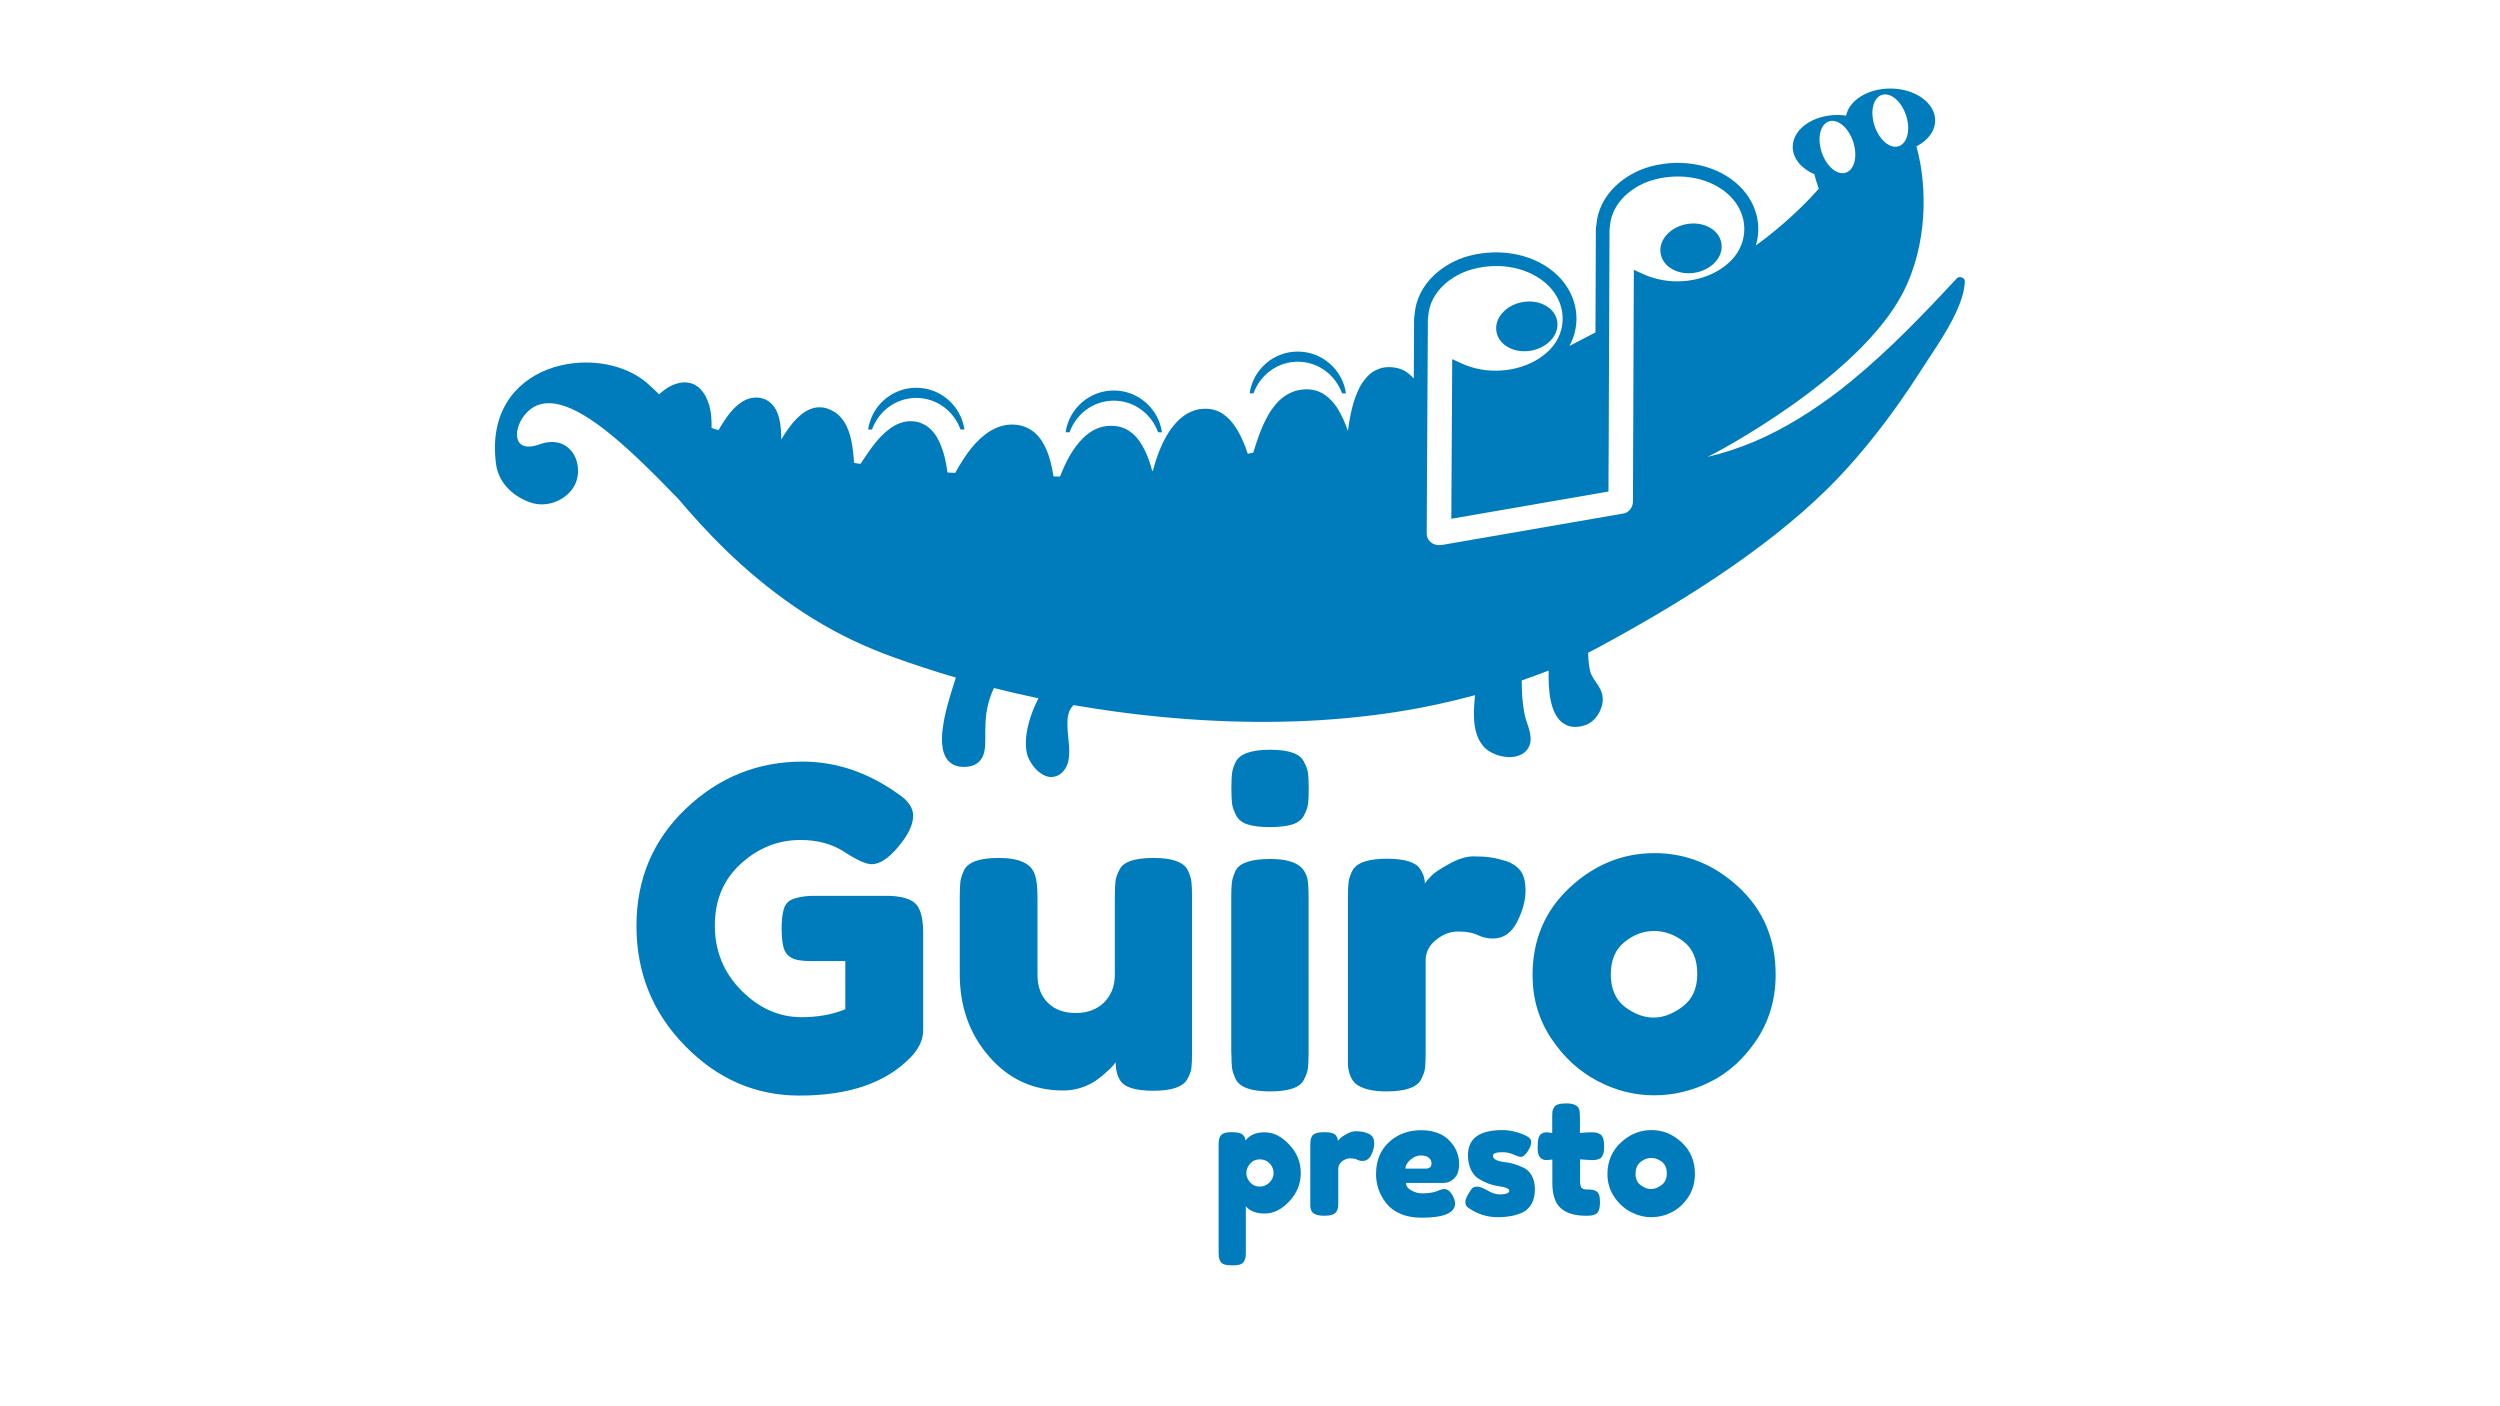 <?xml version="1.0" encoding="utf-8"?>
<!-- Generator: Adobe Illustrator 21.0.0, SVG Export Plug-In . SVG Version: 6.00 Build 0)  -->
<svg version="1.1" xmlns="http://www.w3.org/2000/svg" xmlns:xlink="http://www.w3.org/1999/xlink" x="0px" y="0px"
	 viewBox="0 0 1920 1080" style="enable-background:new 0 0 1920 1080;" xml:space="preserve">
<style type="text/css">
	.st0{fill:#007CBD;}
</style>
<g id="Layer_1">
	<g>
		<g>
			<path class="st0" d="M1230.7,213.7c-1.7,3.4-0.7,7.6,0,11.8C1230.6,221.5,1230.7,217.5,1230.7,213.7z"/>
			<path class="st0" d="M996.7,277.8c15.6,0,28.9,10.1,34,24.3h3c-2.6-18.1-18.2-32.1-37-32.1s-34.4,13.9-37,32.1h3
				C967.8,287.9,981.1,277.8,996.7,277.8z"/>
			<path class="st0" d="M855.4,307.7c15.6,0,28.9,10.1,34,24.3h3c-2.6-18.1-18.2-32.1-37-32.1c-18.8,0-34.4,13.9-37,32.1h3
				C826.5,317.8,839.8,307.7,855.4,307.7z"/>
			<path class="st0" d="M703.7,305.6c15.6,0,28.9,10.1,34,24.3h3c-2.6-18.1-18.2-32.1-37-32.1c-18.8,0-34.4,13.9-37,32.1h3
				C674.8,315.7,688.1,305.6,703.7,305.6z"/>
		</g>
		<path class="st0" d="M1175.9,269.3c12.9-2.3,21.9-12.5,20-22.8c-1.8-10.3-13.7-16.8-26.6-14.5c-12.9,2.3-21.9,12.5-20,22.8
			C1151.1,265.1,1163,271.6,1175.9,269.3"/>
		<path class="st0" d="M1302,209.4c12.9-2.3,21.9-12.5,20-22.8c-1.8-10.3-13.7-16.8-26.6-14.5c-12.9,2.3-21.9,12.5-20,22.8
			C1277.2,205.2,1289.2,211.7,1302,209.4"/>
		<path class="st0" d="M1505.3,212.8c-0.9,0-1.8,0.3-2.5,1c-25.5,27.5-51.6,54.7-80.7,78.6c-3,2.4-6,4.8-9,7.2
			c0.2-0.1,0.3-0.2,0.5-0.4c-0.3,0.2-0.5,0.4-0.7,0.6c0.1-0.1,0.2-0.1,0.2-0.2c-20.4,15.7-42.4,29.6-66.1,39.7
			c-11.6,4.8-23.5,8.8-35.7,11.6c5.3-2.2,116.1-60.5,150-125.8c19.2-37,19.1-81.9,10.5-112.7c8.7-4.4,14.4-11.7,14.4-19.9
			c0-13.5-15.4-24.5-34.4-24.5c-17.3,0-31.6,9-34,20.8c-2.1-0.3-4.3-0.5-6.6-0.5c-19,0-34.4,11-34.4,24.5c0,8.9,6.7,16.7,16.6,21
			c0.4,1.7,0.9,3.4,1.4,5c0.6,2.1,1.3,4.1,2,6.2c-4.5,5.1-9.2,10-14.1,14.7c-8.5,8.3-17.5,16-26.8,23.3c-2.5,1.9-4.9,3.7-7.4,5.5
			c4.7-15.5,0.5-32.7-12.4-45.4c-16.3-16.1-43.2-22.1-68.6-15.2c-19.3,5.2-39.6,21.1-41.5,44.8c-0.3,1.3-0.4,2.6-0.4,3.9
			c-0.1,19.3-0.2,50.9-0.3,78.7c-5.4,2.8-14.1,7.3-20,10.4c9.5-17.3,6.5-38.8-8.8-53.9c-16.3-16.1-43.2-22-68.6-15.2
			c-19.3,5.2-39.6,21.1-41.5,44.8c-0.2,1.3-0.4,2.5-0.4,3.8l-0.2,45.5c-2-2.2-4.2-4.1-6.7-5.7c-2.2-1.3-4.7-2.1-7.3-2.6
			c-2.9-0.5-5.7-0.6-8.6-0.2c-2.3,0.3-4.4,1.1-6.6,2.1c-2.2,1-4.2,2.6-5.9,4.3c-1.7,1.6-3.2,3.6-4.5,5.5c-1.5,2.2-2.7,4.6-3.7,7
			c-2.3,5.2-3.8,10.6-5,16.1c-1,4.6-1.7,9.2-2.3,13.8c-2-5.8-4.4-11.4-7.6-16.7c-3.1-5.1-7.3-9.6-12.5-12.5
			c-2.6-1.4-5.4-2.2-8.3-2.6c-3.3-0.4-6.5-0.2-9.7,0.5c-2.7,0.5-5.3,1.6-7.8,2.9c-2.6,1.4-5,3.3-7.1,5.3c-2.1,2-3.8,4.2-5.5,6.6
			c-1.9,2.6-3.4,5.4-4.8,8.2c-4,7.9-6.8,16.4-9.4,24.9c-1.4,0.3-2.8,0.6-4.2,0.9c-2.1-6.2-4.5-12.2-7.8-17.9
			c-3.1-5.3-7.1-10.1-12.4-13.4c-2.4-1.5-5.1-2.4-7.9-2.9c-3.1-0.6-6.2-0.4-9.3,0c-2.6,0.4-5.1,1.4-7.5,2.5c-2.6,1.2-4.9,3-7.1,4.8
			c-2,1.8-3.8,3.8-5.5,5.9c-2,2.5-3.7,5.2-5.3,7.9c-3.1,5.5-5.5,11.4-7.5,17.4c-1,2.9-1.8,5.8-2.6,8.8c-0.2,0-0.3,0.1-0.5,0.1
			c-1.4-5.4-3.2-10.7-5.6-15.7c-1.3-2.7-2.8-5.2-4.5-7.6c-0.9-1.2-1.8-2.3-2.8-3.4c-1.2-1.2-2.5-2.3-3.8-3.3
			c-2.2-1.7-4.8-2.9-7.5-3.7c-1.4-0.5-2.9-0.6-4.4-0.8c-1.6-0.2-3.3-0.2-4.9-0.1c-5.7,0.3-11.1,2.5-15.6,5.9
			c-4.8,3.6-8.6,8.3-11.9,13.2c-3.5,5.3-6.2,11-8.6,16.8c-0.4,1-0.8,2-1.2,3c-1.7,0-3.4,0-5-0.1c-0.6-3.9-1.4-7.7-2.4-11.6
			c-1.5-5.7-3.7-11.3-6.9-16.1c-1.5-2.2-3.2-4.2-5.2-5.9c-1-0.9-2.1-1.7-3.3-2.4c-1.3-0.9-2.8-1.5-4.3-2.1c-2.6-1.1-5.5-1.5-8.4-1.7
			c-3.2-0.2-6.5,0.3-9.5,1.1c-2.8,0.8-5.6,2.1-8.1,3.5c-2.9,1.7-5.5,3.8-8,6c-5.1,4.6-9.3,10.1-13,15.8c-2.3,3.5-4.4,7-6.4,10.7
			c-2-0.1-3.9-0.2-5.9-0.3c-0.5-3.7-1.2-7.4-2-11c-1.4-5.8-3.4-11.6-6.5-16.7c-1.4-2.2-3.1-4.3-5-6c-1-0.9-2-1.7-3.1-2.4
			c-1.3-0.8-2.7-1.4-4.1-2c-2.5-1-5.4-1.3-8.1-1.3c-2.7,0-5.5,0.6-8,1.6c-5.7,2.1-10.4,6.1-14.6,10.4c-4.5,4.7-8.3,10.1-11.9,15.5
			c-1.2,1.8-2.4,3.5-3.6,5.3c-1.6-0.3-3.3-0.5-4.9-0.8c-0.3-5.4-0.9-10.9-1.9-16.2c-1-5.4-2.8-10.8-5.8-15.5c-1.3-2-2.9-3.9-4.7-5.5
			c-2.2-1.9-4.8-3.3-7.5-4.3c-2.2-0.9-4.7-1.2-7-1.2c-2.6,0-5.1,0.7-7.4,1.7c-4.6,2-8.4,5.4-11.7,9.1c-3.6,4.1-6.7,8.7-9.5,13.3
			c-0.1,0.2-0.2,0.4-0.4,0.6c0-5.3-0.3-10.6-1.5-15.8c-1-4.5-3.1-9-6.5-12.1c-3.6-3.4-8.8-4.8-13.7-4.1c-1.1,0.1-2.2,0.4-3.3,0.7
			c-1.1,0.3-2.1,0.8-3.1,1.3c-2.2,1-4.2,2.6-6.1,4.2c-1.8,1.5-3.4,3.3-4.9,5.1c-1.8,2.2-3.5,4.5-5,6.9c-1.5,2.2-2.8,4.5-4.1,6.7
			c-1.8-0.6-3.5-1.1-5.3-1.7c0-3.1,0-6.3-0.3-9.4c-0.3-2.7-0.8-5.4-1.5-8c-0.7-2.4-1.7-4.8-2.8-7c-1-1.9-2.3-3.6-3.7-5.2
			c-1.2-1.4-2.8-2.5-4.3-3.4c-2.8-1.6-6.2-2.2-9.5-2c-3.8,0.3-7.4,1.7-10.7,3.5c-1.8,1-3.5,2.3-5.1,3.6c-0.8,0.6-1.6,1.3-2.4,2
			c-3.5-3.4-6.8-6.4-9.8-9.1C458.5,262,370.3,278,381,356.7c2.1,15.2,14.6,25.5,27.3,29.5c12,3.7,25.3-1.8,31.7-11.3
			c10.4-15.3-0.2-42.8-25.8-33.6c-21.3,7.7-20.7-13-9.6-24.5c25.1-26.2,76.1,24.9,116.3,66.3c11.5,13.6,23.5,26.7,36.2,39.1
			c16.4,15.9,34,30.6,52.8,43.5c9.5,6.6,19.4,12.6,29.6,18.2c10.2,5.6,20.7,10.5,31.5,15c5.5,2.3,11.1,4.4,16.7,6.4
			c6.8,2.4,13.6,4.8,20.4,7c8.6,2.9,17.3,5.5,26,8.1c-0.6,2.1-1.4,4.2-2,6.3c-1.6,5-3.2,10.1-4.5,15.2c-1.6,5.8-2.8,11.6-3.6,17.6
			c-0.7,5.2-0.9,10.5,0.1,15.8c0.4,2.1,1.1,4.1,2.1,6c0.5,1,1.2,1.9,1.9,2.8c0.7,0.9,1.6,1.5,2.5,2.2c1.7,1.3,3.8,2,5.9,2.4
			c3,0.5,6,0.4,9-0.3c3.6-0.8,6.7-3.1,8.6-6.2c0.9-1.4,1.4-3.1,1.8-4.7c0.4-1.7,0.6-3.6,0.7-5.4c0.2-3.3,0.1-6.7,0.1-10
			c0-4.7,0.2-9.5,0.8-14.2c0.8-5.5,2.2-10.9,4.3-16c0.4-0.9,0.8-1.8,1.2-2.7c0.1-0.3,0.2-0.5,0.3-0.8c11.4,2.9,22.8,5.5,34.2,7.9
			c-1.3,2.6-2.5,5.2-3.6,7.9c-1.9,4.5-3.4,9.1-4.5,13.9c-1.1,4.7-1.7,9.5-1.5,14.3c0.1,2.1,0.3,4.3,0.8,6.4c0.4,1.8,1.2,3.5,2,5.1
			c0.9,1.7,2,3.3,3.1,4.8c1.2,1.5,2.5,2.9,4,4.1c2.9,2.4,6.6,4.3,10.5,3.9c2-0.2,3.9-0.8,5.5-1.9c1.7-1.1,3-2.6,4.2-4.3
			c0.9-1.3,1.5-2.8,2-4.3c0.6-1.7,0.8-3.5,1-5.3c0.5-4.9-0.1-10-0.6-14.9c-0.5-4.9-0.9-9.9-0.4-14.9c0.3-1.7,0.7-3.4,1.3-5
			c0.5-1.1,1.1-2.1,1.8-3c0.2-0.3,0.5-0.6,0.8-0.9c0.2-0.2,0.4-0.4,0.5-0.7c1.8,0.3,3.6,0.6,5.4,0.9c27.3,4.6,54.8,7.9,82.4,9.9
			c27.5,2,55.2,2.6,82.8,1.7c26.6-0.9,53.1-3.4,79.3-7.5c19.7-3.1,39.3-7.4,58.5-12.6c-0.5,5.5-1,11-0.8,16.6
			c0.1,4.1,0.6,8.2,1.7,12.1c0.5,1.9,1.3,3.7,2.1,5.4c0.9,1.8,2.1,3.5,3.4,5.1c2.6,3.1,6,5,9.7,6.4c1.8,0.7,3.6,1.2,5.5,1.5
			c2.2,0.4,4.4,0.6,6.7,0.4c4.2-0.3,8.4-1.8,11.3-5.1c1.5-1.7,2.5-3.8,2.9-6.1c0.4-2.5,0.2-4.9-0.3-7.4c-0.6-3.3-1.9-6.4-2.9-9.6
			c-1.2-3.9-1.9-7.9-2.4-11.9c-0.8-6.2-1-12.4-1-18.7c6.9-2.4,13.8-5,20.7-7.6c-0.2,7.8,0,15.7,1.6,23.3c1.1,5.3,3.1,10.6,6.7,14.7
			c1.8,2,4.1,3.4,6.5,4.4c1.3,0.5,2.6,0.7,3.9,0.8c1.4,0.2,2.7,0.1,4.1-0.1c1.7-0.2,3.3-0.5,4.9-1.1c1-0.3,2-0.7,2.9-1.2
			c1.1-0.6,2.1-1.3,3-2.1c1.8-1.4,3.2-3.2,4.4-5.1c1.2-1.9,2.1-4.1,2.8-6.3c0.6-2,0.8-4.1,0.7-6.1c-0.1-2.4-0.8-4.7-1.9-6.9
			c-1-2.1-2.3-3.9-3.6-5.8c-1.3-1.8-2.5-3.7-3.4-5.7c-0.9-2.3-1.3-4.7-1.7-7.1c-0.4-3.1-0.5-6.3-0.6-9.4c2.3-1.2,4.6-2.4,6.9-3.6
			c60.6-32.6,128.2-74.2,177.2-122.6c15.8-15.6,30.2-32.7,43.6-50.4c6.7-8.8,13-17.8,19.2-26.9c5.1-7.6,10-15.4,15.1-23.1
			c4.9-7.4,9.8-14.9,14.2-22.6c4.4-7.7,8.4-15.7,11-24.2c1.2-3.8,1.9-7.8,2.1-11.8C1509.1,214.3,1507.1,212.8,1505.3,212.8z
			 M1447.8,72.5c7.3,0,14.9,9,17.1,20.1c2.2,11.1-2,20.1-9.2,20.1c-7.3,0-14.9-9-17.1-20.1C1436.4,81.4,1440.5,72.5,1447.8,72.5z
			 M1407.2,92.8c7.3,0,14.9,9,17.1,20.1c2.2,11.1-2,20.1-9.2,20.1c-7.3,0-14.9-9-17.1-20.1C1395.8,101.8,1399.9,92.8,1407.2,92.8z
			 M1272.5,214.2c-3.5-0.9-7-2.1-10.3-3.6l-7.4-3.4l-0.1,20.6c-0.1,18.8-0.2,49.3-0.3,78.8l0,2.2c-0.1,28.6-0.2,58.2-0.3,76.5
			c0,3.7-2.7,8.2-6.9,9l-139.6,24.2c-3,0.5-5.9,0-8.1-1.6l-0.1-0.1c-2.4-1.6-3.7-4.2-3.7-7.3l0.9-164.1c0-0.7,0.1-1.4,0.2-2.1
			l0.1-0.7c1.4-18.8,18-31.5,33.8-35.8c6.1-1.7,12.4-2.5,18.4-2.5c15.5,0,30.1,5.3,40,15c14.2,14,14.7,35,1.4,49
			c-13.3,13.9-36.4,19.7-57.5,14.5c-3.5-0.9-7-2.1-10.3-3.6l-7.4-3.4l-0.7,122.6l120.7-20.9l0.2-43.2c0.1-19.3,0.2-50.9,0.3-78.8
			c0.1-27.9,0.2-59.5,0.3-78.8c0-0.7,0.1-1.4,0.2-2.1l0.1-0.4l0-0.4c1.4-18.8,18-31.5,33.8-35.8c21.8-5.9,44.7-1,58.4,12.5
			c14.2,14,14.7,35,1.4,49C1316.7,213.6,1293.6,219.4,1272.5,214.2z"/>
		<path class="st0" d="M1256.1,901.4c0-3.9,1.3-6.9,3.8-9c2.5-2,5.2-3.1,8.2-3.1c2.9,0,5.7,1,8.2,2.9c2.5,2,3.8,4.9,3.8,8.9
			c0,4-1.3,7-4,9c-2.7,2-5.4,3.1-8.1,3.1c-2.7,0-5.3-1-7.9-3C1257.4,908.4,1256.1,905.4,1256.1,901.4 M1234.5,901.6
			c0,6.5,1.7,12.3,5.2,17.5c3.5,5.2,7.7,9.1,12.8,11.7c5,2.6,10.3,4,15.6,4c5.4,0,10.6-1.2,15.6-3.7c5-2.5,9.3-6.3,12.8-11.6
			c3.5-5.2,5.2-11.2,5.2-18c0-9.8-3.4-17.8-10.1-24.1c-6.8-6.3-14.5-9.5-23.3-9.5c-8.8,0-16.6,3.2-23.4,9.5
			S1234.5,891.9,1234.5,901.6 M1225.5,890.8c0.9-0.1,2-0.5,3.2-1c2.2-1.1,3.3-4.3,3.3-9.4c0-5.2-1.1-8.3-3.2-9.4
			c-1.2-0.7-2.3-1-3.2-1.2c-0.9-0.1-2.3-0.2-4.1-0.2c-1.8,0-4.5,0.2-8.1,0.5v-12c0-2.8-0.2-4.9-0.6-6.2c-1.1-3-4.4-4.5-9.9-4.5
			c-5.2,0-8.3,1-9.4,3.1c-0.7,1.1-1,2-1.2,2.9c-0.1,0.9-0.2,2.3-0.2,4.1v12.6l-4-0.5c-2,0-3.6,0.5-4.9,1.6c-0.7,0.7-1.3,1.7-1.7,3.2
			c-0.4,1.5-0.6,3.9-0.6,7.3c0,3.3,0.6,5.7,1.8,7.1c1.2,1.4,2.7,2.1,4.5,2.1c1.8,0,3.5-0.1,5-0.4v18.1c0,9.1,2.2,15.6,6.6,19.4
			c4.4,3.8,10.8,5.7,19.3,5.7c1.8,0,3.2-0.1,4.1-0.2c0.9-0.1,2-0.5,3.2-1c2.3-1.1,3.4-4.3,3.4-9.4c0-4.4-0.9-7.1-2.8-8.2
			c-1.1-0.6-2.2-1-3.2-1.2c-1-0.1-2.5-0.2-4.4-0.2c-1.9,0-3.2-0.5-3.9-1.5c-0.7-1-1-2.6-1-4.8v-16.8l7.9,0.5
			C1223.1,891,1224.5,890.9,1225.5,890.8 M1150.1,934.8c7.9,0,14.4-1.3,19.6-3.8c2.8-1.5,5.1-3.7,6.7-6.7c1.6-3,2.4-6.6,2.4-10.8
			c0-4.2-0.8-7.8-2.4-10.6c-1.6-2.8-3.6-4.8-5.9-5.9c-5-2.5-10.3-4.1-15.6-4.6c-5.5-0.7-8.3-2.3-8.3-4.8c0-1.8,2.4-2.7,7.2-2.7
			c3.1,0,6,0.6,8.6,1.8c2.6,1.2,4.5,1.8,5.4,1.8c1.9,0,3.7-1.4,5.5-4.3c1.8-2.8,2.7-5.2,2.7-7.2s-1.4-3.6-4.3-4.9
			c-6.1-2.8-12-4.2-17.8-4.2c-17.7,0-26.5,6.4-26.5,19.3c0,4.3,0.8,8,2.3,11.2c1.5,3.1,3.5,5.4,5.9,6.9c5,3.1,10.1,5,15.3,5.7
			c5.5,0.7,8.2,1.9,8.2,3.4c0,2-2.5,2.9-7.4,2.9c-2.8,0-5.9-1-9.3-3c-3.4-2-6.1-3-8.1-3c-2,0-3.4,0.7-4.3,2.1
			c-3.1,4.3-4.6,7.5-4.6,9.6c0,2.1,0.8,3.7,2.3,4.6C1134.7,932.5,1142.3,934.8,1150.1,934.8 M1079.4,897.5c0-2.4,1.3-4.7,3.9-6.9
			c2.6-2.2,5.2-3.2,7.9-3.2c2.6,0,4.7,0.6,6.1,1.7c1.4,1.1,2.1,2.6,2.1,4.5c0,2.6-1.5,3.9-4.6,3.9H1079.4z M1116.4,880
			c-5.3-8-13.6-12-24.9-12c-9.9,0-18.2,3.1-24.8,9.2c-6.6,6.1-9.9,14.3-9.9,24.6c0,8.1,2.6,15.5,7.7,22.1c2.6,3.4,6.2,6.2,10.9,8.2
			c4.7,2.1,10,3.1,16.1,3.1c17.3,0,26-3.6,26-10.9c0-1.5-0.5-3.4-1.6-5.6c-1.9-3.7-4.1-5.5-6.7-5.5c-1.3,0-2.9,0.4-4.9,1.3l-1.3,0.5
			c-2.7,1-6.4,1.5-11.1,1.5c-2.7,0-5.4-0.8-8.1-2.3c-2.7-1.5-4-3.5-4-5.7h28.9c3,0,5.8-1.2,8.2-3.6c2.5-2.4,3.7-6.1,3.7-11.1
			C1120.6,888.9,1119.2,884.2,1116.4,880 M1045.7,869.1c-1.3-0.2-2.9-0.3-4.8-0.3c-1.9,0-4.1,0.7-6.7,2.1c-2.5,1.4-4.2,2.5-4.9,3.3
			c-0.8,0.8-1.4,1.5-1.8,2.1c0-1.4-0.4-2.7-1.3-4c-1.2-1.9-4.3-2.8-9.2-2.8c-5.2,0-8.4,1.1-9.5,3.3c-0.6,1.1-0.9,2.2-1,3.1
			c-0.1,0.9-0.2,2.3-0.2,4.2v42.8v3.5c0.2,2.4,0.9,4.1,2.2,5.2c1.7,1.4,4.5,2.1,8.4,2.1c5.1,0,8.3-1.1,9.5-3.2
			c0.7-1.2,1-2.3,1.2-3.2c0.1-0.9,0.2-2.3,0.2-4.2v-25.6c0-2.2,1-4.1,2.9-5.6c1.9-1.5,4-2.3,6.2-2.3c2.2,0,4,0.3,5.3,1
			c1.3,0.7,2.7,1,4.2,1c2.9,0,5.2-1.5,6.7-4.6c1.5-3.1,2.3-5.9,2.3-8.5c0-2.6-0.5-4.5-1.5-5.7c-1-1.2-2.3-2-3.8-2.5
			C1048.4,869.6,1047,869.3,1045.7,869.1 M967.6,890.4c3.1,0,5.7,1.1,7.6,3.2c2,2.2,2.9,4.6,2.9,7.3c0,2.7-1,5.1-3.1,7.2
			c-2.1,2.1-4.6,3.2-7.6,3.2c-3,0-5.4-1.1-7.3-3.2c-1.9-2.2-2.9-4.5-2.9-7.1c0-2.6,0.9-5,2.8-7.2C962,891.5,964.5,890.4,967.6,890.4
			 M936.1,965.6c0.1,0.9,0.5,1.9,1.1,3.1c0.6,1.1,1.7,2,3.2,2.4c1.5,0.5,3.5,0.7,6,0.7c2.5,0,4.5-0.2,6-0.7c1.5-0.5,2.5-1.3,3.1-2.5
			c0.6-1.2,1-2.2,1.1-3.1c0.1-0.9,0.2-2.3,0.2-4.2v-34.9c3,3.7,7.9,5.6,14.5,5.6c6.7,0,13-3.1,18.9-9.4c5.9-6.3,8.8-13.5,8.8-21.8
			c0-8.3-3-15.6-8.9-21.8c-5.9-6.3-12.2-9.4-18.9-9.4c-6.6,0-11.5,2.1-14.6,6.3c-0.2-2.1-1.1-3.7-2.6-4.8c-1.5-1.1-4.4-1.6-8.7-1.6
			c-4.3,0-7,1.1-8.2,3.3c-0.6,1.1-0.9,2.2-1,3.1c-0.1,0.9-0.2,2.3-0.2,4.1v81.5C936,963.3,936,964.7,936.1,965.6"/>
		<path class="st0" d="M1237.1,748.4c0-11,3.5-19.3,10.5-24.9c7-5.7,14.6-8.5,22.7-8.5c8.1,0,15.7,2.7,22.7,8.1
			c7,5.4,10.5,13.7,10.5,24.8c0,11.1-3.7,19.5-11.2,25.1c-7.5,5.7-14.9,8.5-22.4,8.5c-7.5,0-14.8-2.8-22.1-8.3
			C1240.7,767.6,1237.1,759.4,1237.1,748.4 M1177,748.9c0,18.1,4.8,34.3,14.4,48.7c9.6,14.4,21.4,25.2,35.5,32.6
			c14,7.4,28.5,11,43.4,11s29.4-3.4,43.3-10.4c13.9-6.9,25.7-17.6,35.5-32.2c9.7-14.6,14.6-31.3,14.6-50.1c0-27.2-9.4-49.5-28.2-67
			c-18.8-17.5-40.4-26.3-64.8-26.3c-24.4,0-46.2,8.8-65.2,26.5C1186.5,699.4,1177,721.8,1177,748.9 M1144.8,658.5
			c-3.6-0.6-8.1-0.8-13.4-0.8c-5.3,0-11.5,1.9-18.5,5.8c-7,3.9-11.6,6.9-13.7,9.2c-2.2,2.3-3.8,4.2-4.9,5.8c0-3.8-1.2-7.6-3.7-11.2
			c-3.4-5.2-11.9-7.8-25.5-7.8c-14.5,0-23.3,3.1-26.5,9.2c-1.6,3.2-2.5,6.1-2.9,8.7c-0.3,2.6-0.5,6.5-0.5,11.7V808v9.8
			c0.5,6.6,2.5,11.4,6.1,14.6c4.8,3.8,12.6,5.8,23.4,5.8c14.3,0,23.1-2.9,26.5-8.8c1.8-3.4,2.9-6.4,3.2-9c0.3-2.6,0.5-6.5,0.5-11.7
			v-71.3c0-6.1,2.7-11.3,8-15.6c5.3-4.3,11-6.4,17.1-6.4s11,0.9,14.8,2.7c3.7,1.8,7.6,2.7,11.7,2.7c8.1,0,14.4-4.3,18.7-12.9
			c4.3-8.6,6.4-16.5,6.4-23.8c0-7.2-1.4-12.5-4.2-15.8c-2.8-3.3-6.4-5.6-10.7-7C1152.4,660,1148.4,659,1144.8,658.5 M1004.6,617.4
			c0.3-2.6,0.5-6.5,0.5-11.7c0-5.2-0.2-9.1-0.5-11.7c-0.3-2.6-1.4-5.6-3.2-9c-2.9-6.1-11.5-9.2-25.8-9.2c-14.5,0-23.3,3.1-26.5,9.2
			c-1.6,3.2-2.5,6.1-2.9,8.7c-0.3,2.6-0.5,6.5-0.5,11.7c0,5.2,0.2,9.1,0.5,11.7c0.3,2.6,1.4,5.6,3.1,9s4.7,5.8,9,7.1
			c4.3,1.4,10,2,17.1,2s12.8-0.7,17.1-2c4.3-1.4,7.3-3.7,9-7C1003.2,623,1004.3,620,1004.6,617.4 M945.7,808.3
			c0,5.4,0.2,9.4,0.5,11.9c0.3,2.5,1.3,5.4,2.9,8.8c3.2,6.1,11.9,9.2,26.1,9.2c14.5,0,23.2-2.9,26.1-8.8c1.8-3.4,2.9-6.4,3.2-9
			c0.3-2.6,0.5-6.5,0.5-11.7V689.9c0-4.3-0.1-7.6-0.3-9.8c-0.2-6.6-2.3-11.4-6.1-14.6c-4.5-3.8-12.2-5.8-23.1-5.8
			c-14.5,0-23.3,2.9-26.5,8.8c-1.6,3.4-2.5,6.4-2.9,9c-0.3,2.6-0.5,6.5-0.5,11.7V808.3z M841.5,830c2.9-2,6-4.5,9.2-7.5
			c3.2-2.9,5.2-5.2,6.1-6.8c0,5.4,1.1,10.1,3.4,13.9c3.2,5.4,11.7,8.1,25.5,8.1c14,0,22.7-2.9,26.1-8.8c1.8-3.2,2.9-6.1,3.2-8.7
			c0.3-2.6,0.5-6.4,0.5-11.4V688.8c0-5.2-0.2-9.1-0.5-11.7c-0.3-2.6-1.3-5.6-2.9-9c-3.2-6.1-11.9-9.2-26.1-9.2
			c-14.5,0-23.2,2.9-26.1,8.8c-1.8,3.4-2.9,6.4-3.2,9c-0.3,2.6-0.5,6.5-0.5,11.7v60.1c0,8.8-2.8,16-8.3,21.4
			c-5.5,5.4-12.8,8.1-21.7,8.1c-8.9,0-16.1-2.6-21.4-7.8c-5.3-5.2-8-12.4-8-21.7v-59.4c0-7.9-0.7-13.7-2-17.3
			c-2.7-8.6-12-12.9-27.8-12.9c-14.5,0-23.3,3.1-26.5,9.2c-1.6,3.4-2.5,6.3-2.9,8.8c-0.3,2.5-0.5,6.4-0.5,11.9v59.4
			c0,24.9,7.5,46,22.6,63.3c15,17.3,34,26,56.8,26C825.4,837.5,833.8,835,841.5,830 M607.4,691.2c-2.7,1.4-4.6,3.8-5.6,7.5
			c-1,3.6-1.5,8.4-1.5,14.4c0,6,0.5,10.7,1.4,14.3c0.9,3.5,2.8,6.2,5.8,8c2.9,1.8,7.9,2.7,14.9,2.7h26.8v37
			c-10,4.1-21.2,6.1-33.6,6.1c-17.2,0-32.6-6.8-46.2-20.5c-13.6-13.7-20.4-30.3-20.4-49.9c0-19.6,6.7-35.4,20-47.5
			c13.3-12.1,28.6-18.2,45.8-18.2c13.1,0,24.4,3.1,33.9,9.3c9.5,6.2,16.4,9.3,20.7,9.3c7.2,0,15.3-6,24.1-18
			c5.2-7.2,7.8-13.6,7.8-19.2c0-5.5-3.1-10.6-9.2-15.1c-23.8-17.6-49-26.5-75.7-26.5c-34.4,0-64.3,12-89.6,36.1
			c-25.3,24.1-38,54.1-38,90.1s12.4,66.7,37.3,92.1c24.9,25.5,54.2,38.2,87.9,38.2c38,0,66.5-9.8,85.5-29.5
			c6.3-6.6,9.5-13.5,9.5-20.7v-74.7c0-8.4-1.1-14.7-3.4-19c-2.7-5.9-10.2-9-22.4-9.5h-59.7C617,688.2,611.5,689.2,607.4,691.2"/>
	</g>
</g>
<g id="Layer_2">
</g>
</svg>
